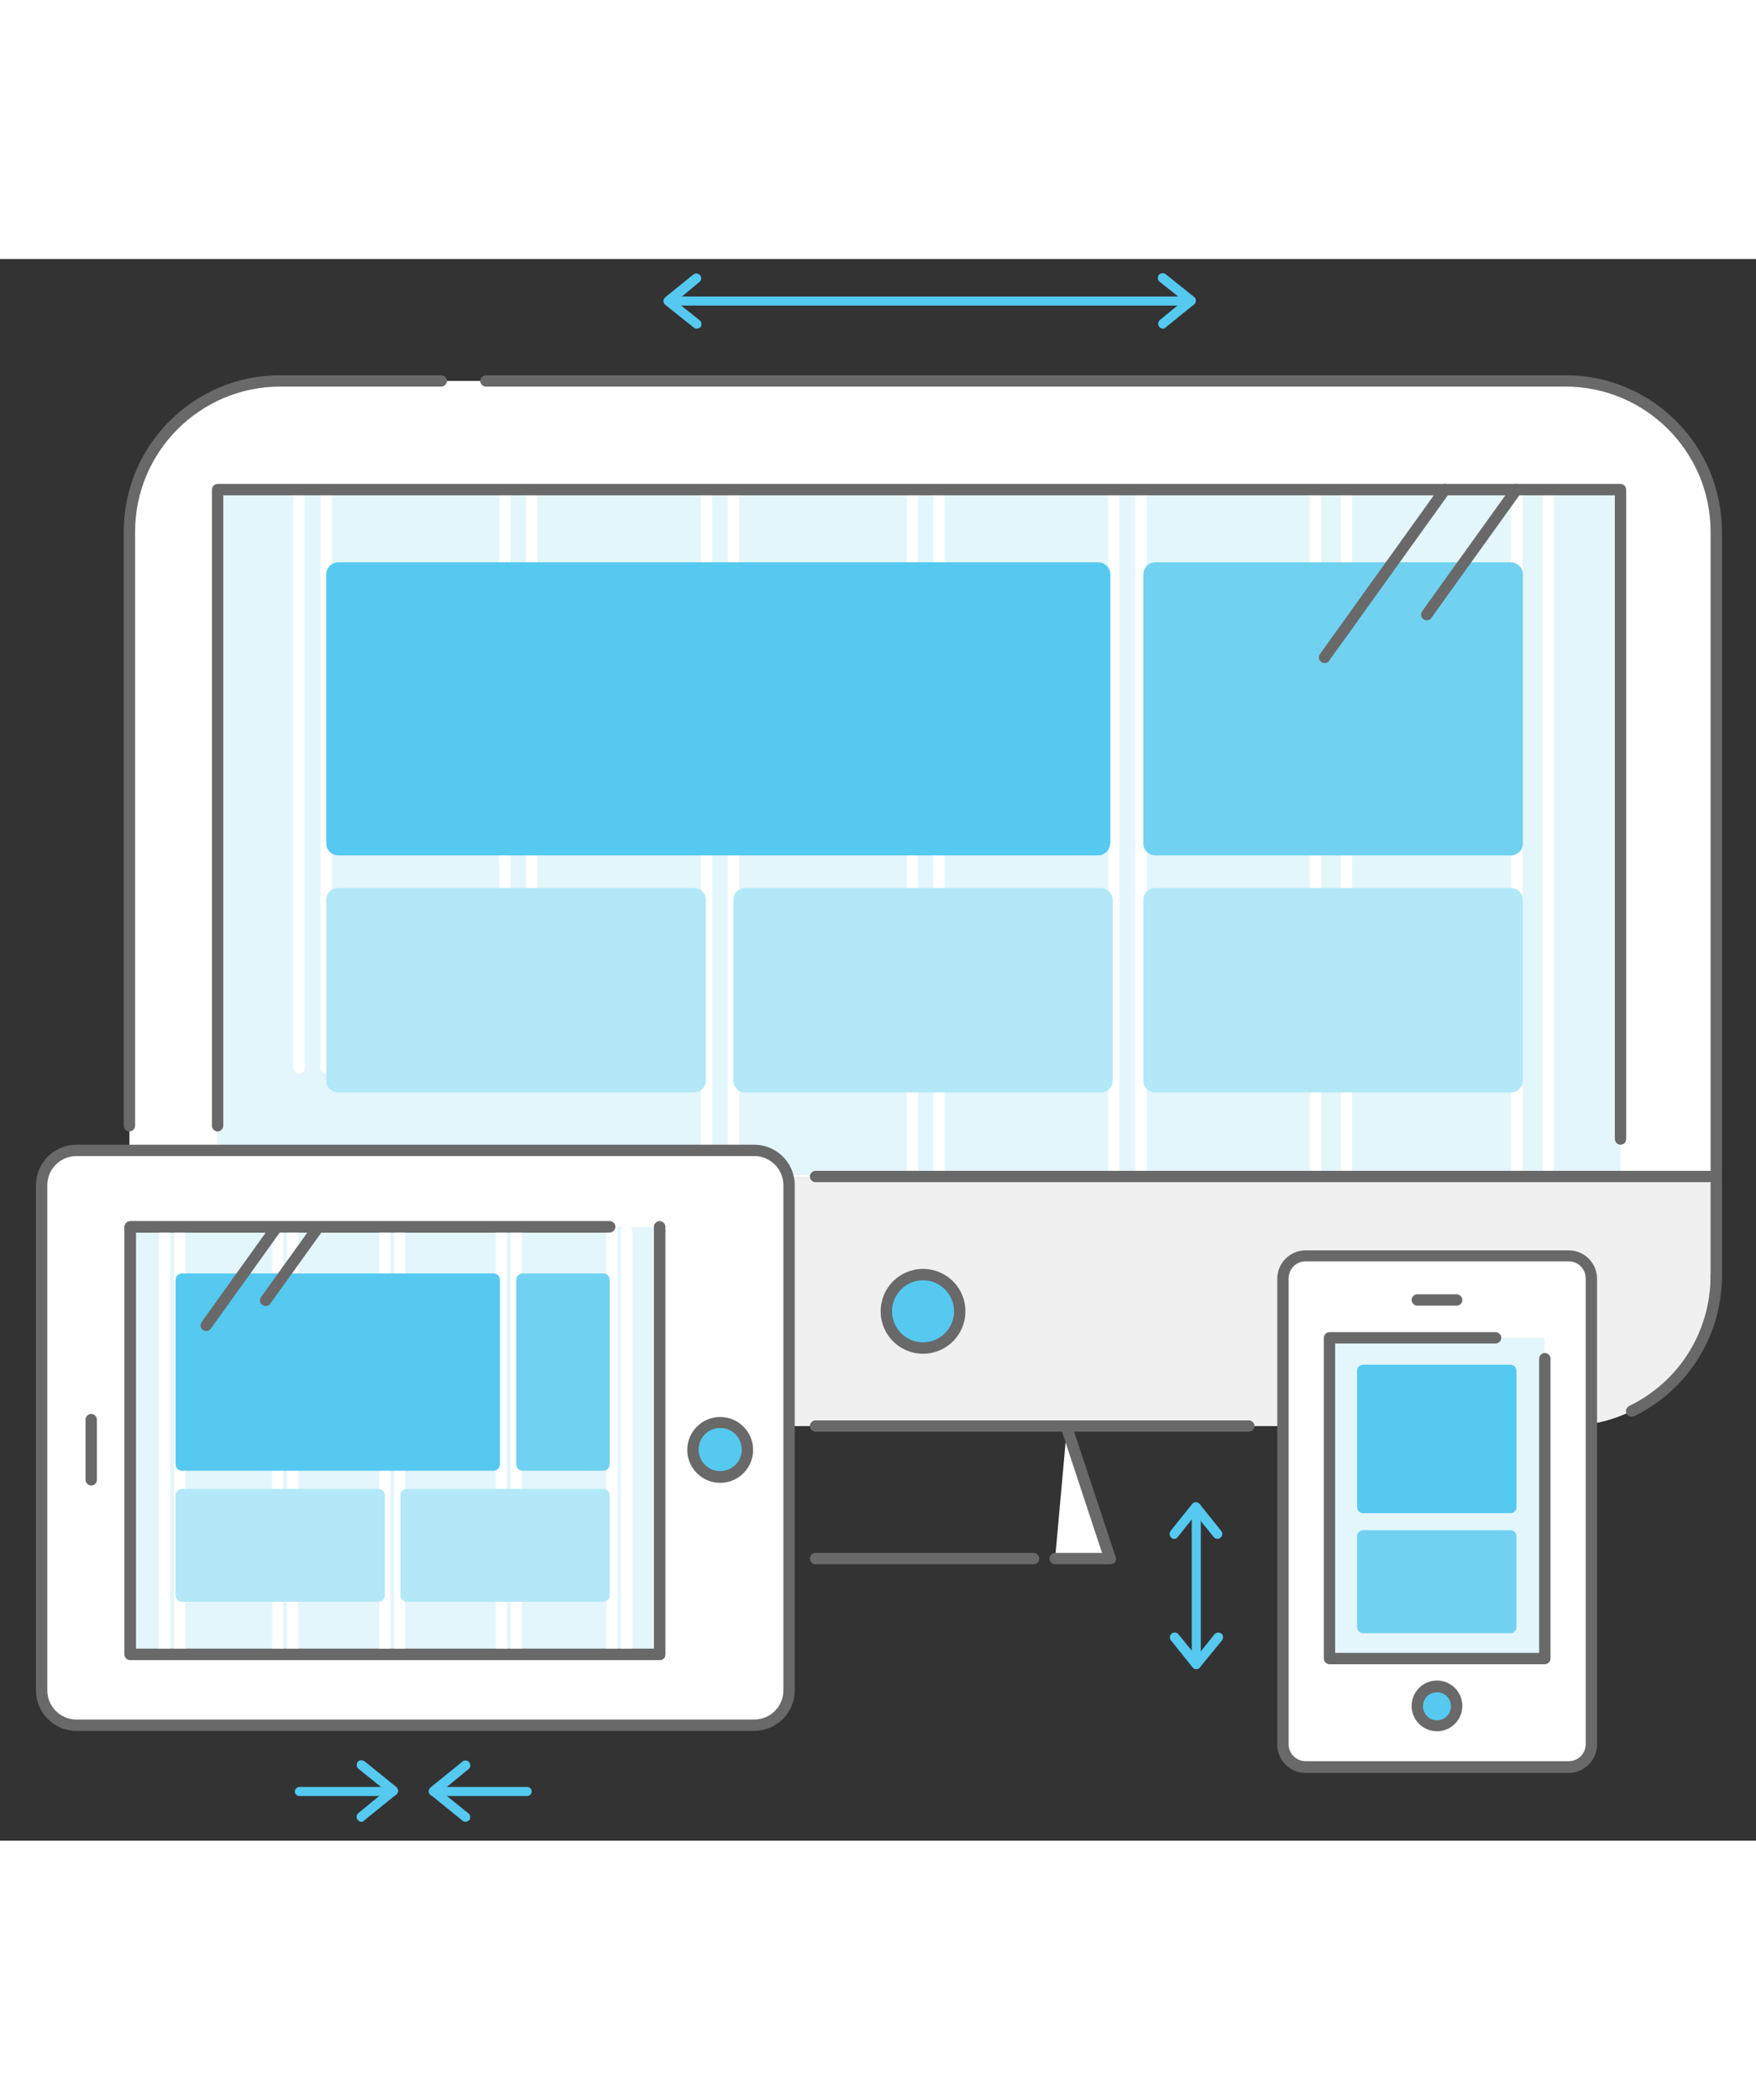 <?xml version="1.0" encoding="utf-8"?>
<!-- Generator: Adobe Illustrator 27.7.0, SVG Export Plug-In . SVG Version: 6.00 Build 0)  -->
<svg version="1.1" id="Layer_1" xmlns="http://www.w3.org/2000/svg" xmlns:xlink="http://www.w3.org/1999/xlink" x="0px" y="0px" width="523px" height="625px"
	 viewBox="0 0 464 417.7" style="enable-background:new 0 0 464 417.7;" xml:space="preserve">
<rect x="0" y="0" width="464" height="417.7" fill="#333333" stroke="none"/>
<style type="text/css">
	.st0{fill:#55C9F0;}
	.st1{fill:#FFFFFF;}
	.st2{fill:#F0F0F0;}
	.st3{fill:none;}
	.st4{fill:#696969;}
	.st5{fill:#E3F6FC;}
	.st6{fill:#71D1F1;}
	.st7{fill:#B2E8F7;}
</style>
<g>
	<g>
		<g>
			<path class="st0" d="M316.1,372.4c-0.4,0-0.7-0.2-1-0.5l-5.7-7.1c-0.4-0.5-0.4-1.3,0.2-1.8c0.5-0.4,1.3-0.4,1.8,0.2l4.8,5.9
				l4.7-5.9c0.4-0.5,1.2-0.6,1.8-0.2s0.6,1.2,0.2,1.8L317,372C316.8,372.3,316.4,372.4,316.1,372.4
				C316.1,372.4,316.1,372.4,316.1,372.4z"/>
			<path class="st0" d="M310.3,338c-0.3,0-0.6-0.1-0.8-0.3c-0.5-0.4-0.6-1.2-0.2-1.8l5.7-7.1c0.2-0.3,0.6-0.5,1-0.5
				c0.4,0,0.7,0.2,1,0.5l5.7,7.1c0.4,0.5,0.4,1.3-0.2,1.8c-0.5,0.4-1.3,0.4-1.8-0.2l-4.8-5.9l-4.7,5.9
				C311,337.8,310.7,338,310.3,338z"/>
			<path class="st0" d="M316.1,372.4c-0.7,0-1.2-0.6-1.2-1.2v-41.6c0-0.7,0.6-1.2,1.2-1.2s1.2,0.6,1.2,1.2v41.6
				C317.3,371.9,316.7,372.4,316.1,372.4z"/>
		</g>
	</g>
	<g>
		<g>
			<g>
				<path class="st0" d="M307.3,18.4c-0.4,0-0.7-0.2-1-0.5c-0.4-0.5-0.4-1.3,0.2-1.8l6.2-5.1l-6.3-5c-0.5-0.4-0.6-1.2-0.2-1.8
					c0.4-0.5,1.2-0.6,1.8-0.2l7.5,6c0.3,0.2,0.5,0.6,0.5,1s-0.2,0.7-0.5,1l-7.4,6C307.9,18.3,307.6,18.4,307.3,18.4z"/>
				<path class="st0" d="M184.1,18.4c-0.3,0-0.6-0.1-0.8-0.3l-7.5-6c-0.3-0.2-0.5-0.6-0.5-1c0-0.4,0.2-0.7,0.5-1l7.4-6
					c0.5-0.4,1.3-0.4,1.8,0.2c0.4,0.5,0.4,1.3-0.2,1.8l-6.2,5.1l6.3,5c0.5,0.4,0.6,1.2,0.2,1.8C184.8,18.2,184.5,18.4,184.1,18.4z"
					/>
				<path class="st0" d="M314.8,12.3H176.6c-0.7,0-1.2-0.6-1.2-1.2s0.6-1.2,1.2-1.2h138.1c0.7,0,1.2,0.6,1.2,1.2
					S315.5,12.3,314.8,12.3z"/>
			</g>
		</g>
		<g>
			<g>
				<path class="st1" d="M413.7,32.2c22,0,39.8,17.8,39.8,39.8v196.4c0,22-17.8,39.8-39.8,39.8H74c-22,0-39.8-17.8-39.8-39.8V72
					C34.2,50,52,32.2,74,32.2C74,32.2,413.7,32.2,413.7,32.2z"/>
				<g>
					<path class="st2" d="M453.5,242.3v26.1c0,22-17.8,39.8-39.8,39.8H74c-22,0-39.8-17.8-39.8-39.8v-26.1H453.5z"/>
				</g>
				<g>
					<line class="st3" x1="215.5" y1="343.2" x2="273.1" y2="343.2"/>
					<path class="st4" d="M273.1,344.7h-57.6c-0.8,0-1.5-0.7-1.5-1.5s0.7-1.5,1.5-1.5h57.6c0.8,0,1.5,0.7,1.5,1.5
						S274,344.7,273.1,344.7z"/>
				</g>
				<g>
					<polyline class="st1" points="278.8,343.2 293.3,343.2 281.9,308.8 					"/>
					<path class="st4" d="M293.3,344.7h-14.5c-0.8,0-1.5-0.7-1.5-1.5s0.7-1.5,1.5-1.5h12.4l-10.7-32.4c-0.3-0.8,0.2-1.6,1-1.9
						c0.8-0.3,1.6,0.2,1.9,1l11.4,34.4c0.2,0.5,0.1,1-0.2,1.4C294.2,344.5,293.8,344.7,293.3,344.7z"/>
				</g>
				<g>
					<path class="st0" d="M253.6,277.9c0,5.4-4.4,9.7-9.7,9.7c-5.4,0-9.7-4.4-9.7-9.7c0-5.4,4.4-9.7,9.7-9.7
						C249.2,268.2,253.6,272.5,253.6,277.9z"/>
					<path class="st4" d="M243.9,289.1c-6.2,0-11.2-5-11.2-11.2c0-6.2,5-11.2,11.2-11.2c6.2,0,11.2,5,11.2,11.2
						C255.1,284.1,250.1,289.1,243.9,289.1z M243.9,269.7c-4.5,0-8.2,3.7-8.2,8.2c0,4.5,3.7,8.2,8.2,8.2c4.5,0,8.2-3.7,8.2-8.2
						C252.1,273.4,248.4,269.7,243.9,269.7z"/>
				</g>
				<path class="st4" d="M330,309.7H215.5c-0.8,0-1.5-0.7-1.5-1.5s0.7-1.5,1.5-1.5H330c0.8,0,1.5,0.7,1.5,1.5S330.8,309.7,330,309.7
					z"/>
				<path class="st4" d="M453.5,271.4c-0.8,0-1.5-0.7-1.5-1.5V72c0-21.1-17.2-38.3-38.3-38.3h-69.1c-0.8,0-1.5-0.7-1.5-1.5
					s0.7-1.5,1.5-1.5h69.1c22.8,0,41.3,18.5,41.3,41.3v197.9C455,270.7,454.3,271.4,453.5,271.4z"/>
				<path class="st4" d="M431.1,305.7c-0.6,0-1.1-0.3-1.3-0.8c-0.4-0.7-0.1-1.6,0.7-2c13.3-6.5,21.5-19.7,21.5-34.5
					c0-0.8,0.7-1.5,1.5-1.5s1.5,0.7,1.5,1.5c0,15.9-8.9,30.2-23.2,37.2C431.6,305.6,431.3,305.7,431.1,305.7z"/>
				<path class="st4" d="M344.6,33.7H219.9c-0.8,0-1.5-0.7-1.5-1.5s0.7-1.5,1.5-1.5h124.7c0.8,0,1.5,0.7,1.5,1.5
					S345.5,33.7,344.6,33.7z"/>
				<path class="st4" d="M219.9,33.7h-91.5c-0.8,0-1.5-0.7-1.5-1.5s0.7-1.5,1.5-1.5h91.5c0.8,0,1.5,0.7,1.5,1.5
					S220.7,33.7,219.9,33.7z"/>
				<path class="st4" d="M34.2,230.4c-0.8,0-1.5-0.7-1.5-1.5V72c0-22.8,18.5-41.3,41.3-41.3h42.6c0.8,0,1.5,0.7,1.5,1.5
					s-0.7,1.5-1.5,1.5H74c-21.1,0-38.3,17.2-38.3,38.3v156.9C35.7,229.7,35,230.4,34.2,230.4z"/>
				<rect x="57.5" y="60.9" class="st5" width="370.7" height="181"/>
			</g>
		</g>
		<g>
			<path class="st1" d="M79,215.1c-0.8,0-1.5-0.7-1.5-1.5V60.9c0-0.8,0.7-1.5,1.5-1.5s1.5,0.7,1.5,1.5v152.7
				C80.5,214.5,79.8,215.1,79,215.1z"/>
			<path class="st1" d="M133.4,215.1c-0.8,0-1.5-0.7-1.5-1.5V60.9c0-0.8,0.7-1.5,1.5-1.5s1.5,0.7,1.5,1.5v152.7
				C134.9,214.5,134.3,215.1,133.4,215.1z"/>
			<path class="st1" d="M186.7,243.3c-0.8,0-1.5-0.7-1.5-1.5V60.9c0-0.8,0.7-1.5,1.5-1.5s1.5,0.7,1.5,1.5v180.9
				C188.2,242.6,187.5,243.3,186.7,243.3z"/>
			<path class="st1" d="M241.1,243.3c-0.8,0-1.5-0.7-1.5-1.5V60.9c0-0.8,0.7-1.5,1.5-1.5s1.5,0.7,1.5,1.5v180.9
				C242.6,242.6,241.9,243.3,241.1,243.3z"/>
			<path class="st1" d="M294.3,243.3c-0.8,0-1.5-0.7-1.5-1.5V60.9c0-0.8,0.7-1.5,1.5-1.5s1.5,0.7,1.5,1.5v180.9
				C295.8,242.6,295.2,243.3,294.3,243.3z"/>
			<path class="st1" d="M347.6,243.3c-0.8,0-1.5-0.7-1.5-1.5V60.9c0-0.8,0.7-1.5,1.5-1.5s1.5,0.7,1.5,1.5v180.9
				C349.1,242.6,348.4,243.3,347.6,243.3z"/>
			<path class="st1" d="M400.8,243.3c-0.8,0-1.5-0.7-1.5-1.5V60.9c0-0.8,0.7-1.5,1.5-1.5s1.5,0.7,1.5,1.5v180.9
				C402.3,242.6,401.6,243.3,400.8,243.3z"/>
			<path class="st1" d="M86.2,215.1c-0.8,0-1.5-0.7-1.5-1.5V60.9c0-0.8,0.7-1.5,1.5-1.5s1.5,0.7,1.5,1.5v152.7
				C87.7,214.5,87.1,215.1,86.2,215.1z"/>
			<path class="st1" d="M140.5,215.1c-0.8,0-1.5-0.7-1.5-1.5V60.9c0-0.8,0.7-1.5,1.5-1.5s1.5,0.7,1.5,1.5v152.7
				C142,214.5,141.4,215.1,140.5,215.1z"/>
			<path class="st1" d="M193.8,243.3c-0.8,0-1.5-0.7-1.5-1.5V60.9c0-0.8,0.7-1.5,1.5-1.5s1.5,0.7,1.5,1.5v180.9
				C195.3,242.6,194.7,243.3,193.8,243.3z"/>
			<path class="st1" d="M248.1,243.3c-0.8,0-1.5-0.7-1.5-1.5V60.9c0-0.8,0.7-1.5,1.5-1.5s1.5,0.7,1.5,1.5v180.9
				C249.6,242.6,249,243.3,248.1,243.3z"/>
			<path class="st1" d="M301.5,243.3c-0.8,0-1.5-0.7-1.5-1.5V60.9c0-0.8,0.7-1.5,1.5-1.5s1.5,0.7,1.5,1.5v180.9
				C303,242.6,302.3,243.3,301.5,243.3z"/>
			<path class="st1" d="M355.8,243.3c-0.8,0-1.5-0.7-1.5-1.5V60.9c0-0.8,0.7-1.5,1.5-1.5s1.5,0.7,1.5,1.5v180.9
				C357.3,242.6,356.6,243.3,355.8,243.3z"/>
			<path class="st1" d="M409.1,243.3c-0.8,0-1.5-0.7-1.5-1.5V60.9c0-0.8,0.7-1.5,1.5-1.5s1.5,0.7,1.5,1.5v180.9
				C410.6,242.6,409.9,243.3,409.1,243.3z"/>
		</g>
		<path class="st0" d="M293.3,154.4c0,1.7-1.4,3.1-3.2,3.1H89.4c-1.7,0-3.2-1.4-3.2-3.1V83.3c0-1.7,1.4-3.2,3.2-3.2h200.8
			c1.7,0,3.2,1.4,3.2,3.2V154.4z"/>
		<path class="st6" d="M402.4,154.4c0,1.7-1.4,3.1-3.2,3.1h-93.9c-1.7,0-3.2-1.4-3.2-3.1V83.3c0-1.7,1.4-3.2,3.2-3.2h93.9
			c1.7,0,3.2,1.4,3.2,3.2L402.4,154.4L402.4,154.4z"/>
		<path class="st7" d="M402.4,217c0,1.7-1.4,3.1-3.2,3.1h-93.9c-1.7,0-3.2-1.4-3.2-3.1v-47.8c0-1.7,1.4-3.1,3.2-3.1h93.9
			c1.7,0,3.2,1.4,3.2,3.1L402.4,217L402.4,217z"/>
		<path class="st7" d="M294,217c0,1.7-1.4,3.1-3.2,3.1h-93.9c-1.7,0-3.1-1.4-3.1-3.1v-47.8c0-1.7,1.4-3.1,3.1-3.1h93.9
			c1.7,0,3.2,1.4,3.2,3.1V217z"/>
		<path class="st7" d="M186.5,217c0,1.7-1.4,3.1-3.2,3.1H89.4c-1.7,0-3.2-1.4-3.2-3.1v-47.8c0-1.7,1.4-3.1,3.2-3.1h93.9
			c1.7,0,3.2,1.4,3.2,3.1V217z"/>
		<path class="st4" d="M350,106.7c-0.3,0-0.6-0.1-0.9-0.3c-0.7-0.5-0.8-1.4-0.3-2.1L380.6,60c0.5-0.7,1.4-0.8,2.1-0.3
			c0.7,0.5,0.8,1.4,0.3,2.1l-31.8,44.3C351,106.5,350.5,106.7,350,106.7z"/>
		<path class="st4" d="M377,95.4c-0.3,0-0.6-0.1-0.9-0.3c-0.7-0.5-0.8-1.4-0.3-2.1l23.7-33c0.5-0.7,1.4-0.8,2.1-0.3
			c0.7,0.5,0.8,1.4,0.3,2.1l-23.7,33C378,95.2,377.5,95.4,377,95.4z"/>
		<path class="st4" d="M428.2,233.9c-0.8,0-1.5-0.7-1.5-1.5v-170H59v166.5c0,0.8-0.7,1.5-1.5,1.5s-1.5-0.7-1.5-1.5v-168
			c0-0.8,0.7-1.5,1.5-1.5h370.7c0.8,0,1.5,0.7,1.5,1.5v171.5C429.7,233.2,429.1,233.9,428.2,233.9z"/>
		<g>
			<line class="st3" x1="215.5" y1="242.3" x2="453.5" y2="242.3"/>
			<path class="st4" d="M453.5,243.8h-238c-0.8,0-1.5-0.7-1.5-1.5s0.7-1.5,1.5-1.5h238c0.8,0,1.5,0.7,1.5,1.5
				S454.3,243.8,453.5,243.8z"/>
		</g>
	</g>
	<g>
		<g>
			<path class="st1" d="M420.5,392.3c0,3.3-2.7,6-6,6H345c-3.3,0-6-2.7-6-6v-123c0-3.3,2.7-6,6-6h69.5c3.3,0,6,2.7,6,6L420.5,392.3
				L420.5,392.3z"/>
			<path class="st4" d="M414.5,399.8H345c-4.2,0-7.5-3.4-7.5-7.5v-123c0-4.2,3.4-7.5,7.5-7.5h69.5c4.2,0,7.5,3.4,7.5,7.5v123
				C422,396.4,418.6,399.8,414.5,399.8z M345,264.7c-2.5,0-4.5,2-4.5,4.5v123c0,2.5,2,4.5,4.5,4.5h69.5c2.5,0,4.5-2,4.5-4.5v-123
				c0-2.5-2-4.5-4.5-4.5H345z"/>
		</g>
		<rect x="351.3" y="284.9" class="st5" width="56.9" height="84.7"/>
		<path class="st4" d="M408.2,371.1h-56.9c-0.8,0-1.5-0.7-1.5-1.5v-84.7c0-0.8,0.7-1.5,1.5-1.5h43.9c0.8,0,1.5,0.7,1.5,1.5
			s-0.7,1.5-1.5,1.5h-42.4v81.7h53.9v-77.7c0-0.8,0.7-1.5,1.5-1.5s1.5,0.7,1.5,1.5v79.2C409.7,370.4,409,371.1,408.2,371.1z"/>
		<g>
			<path class="st0" d="M384.9,382.1c0,2.9-2.3,5.2-5.2,5.2c-2.9,0-5.2-2.3-5.2-5.2s2.3-5.2,5.2-5.2
				C382.6,377,384.9,379.3,384.9,382.1z"/>
			<path class="st4" d="M379.7,388.8c-3.7,0-6.7-3-6.7-6.7c0-3.7,3-6.7,6.7-6.7c3.7,0,6.7,3,6.7,6.7
				C386.4,385.8,383.4,388.8,379.7,388.8z M379.7,378.5c-2,0-3.7,1.6-3.7,3.7c0,2,1.6,3.7,3.7,3.7c2,0,3.7-1.6,3.7-3.7
				C383.4,380.1,381.7,378.5,379.7,378.5z"/>
		</g>
		<path class="st4" d="M384.9,276.4h-10.4c-0.8,0-1.5-0.7-1.5-1.5s0.7-1.5,1.5-1.5h10.4c0.8,0,1.5,0.7,1.5,1.5
			S385.8,276.4,384.9,276.4z"/>
	</g>
	<path class="st0" d="M400.7,329.6c0,0.9-0.7,1.6-1.6,1.6h-38.9c-0.9,0-1.6-0.7-1.6-1.6v-36c0-0.9,0.7-1.6,1.6-1.6h38.9
		c0.9,0,1.6,0.7,1.6,1.6V329.6z"/>
	<path class="st6" d="M400.7,361.3c0,0.9-0.7,1.6-1.6,1.6h-38.9c-0.9,0-1.6-0.7-1.6-1.6v-24c0-0.9,0.7-1.6,1.6-1.6h38.9
		c0.9,0,1.6,0.7,1.6,1.6V361.3z"/>
	<g>
		<g>
			<path class="st0" d="M95.5,412.7c-0.4,0-0.7-0.2-1-0.5c-0.4-0.5-0.4-1.3,0.2-1.8l7.2-5.9l-7.2-5.8c-0.5-0.4-0.6-1.2-0.2-1.8
				c0.4-0.5,1.2-0.6,1.8-0.2l8.4,6.8c0.3,0.2,0.5,0.6,0.5,1s-0.2,0.7-0.5,1l-8.4,6.8C96.1,412.6,95.8,412.7,95.5,412.7z"/>
			<path class="st0" d="M103.9,405.9H79.1c-0.7,0-1.2-0.6-1.2-1.2s0.6-1.2,1.2-1.2h24.8c0.7,0,1.2,0.6,1.2,1.2
				S104.6,405.9,103.9,405.9z"/>
		</g>
	</g>
	<g>
		<g>
			<path class="st0" d="M123,412.7c-0.3,0-0.6-0.1-0.8-0.3l-8.4-6.8c-0.3-0.2-0.5-0.6-0.5-1s0.2-0.7,0.5-1l8.4-6.8
				c0.5-0.4,1.3-0.4,1.8,0.2c0.4,0.5,0.4,1.3-0.2,1.8l-7.2,5.9l7.2,5.8c0.5,0.4,0.6,1.2,0.2,1.8C123.7,412.5,123.3,412.7,123,412.7z
				"/>
			<path class="st0" d="M139.3,405.9h-24.8c-0.7,0-1.2-0.6-1.2-1.2s0.6-1.2,1.2-1.2h24.8c0.7,0,1.2,0.6,1.2,1.2
				S140,405.9,139.3,405.9z"/>
		</g>
	</g>
	<g>
		<g>
			<g>
				<g>
					<path class="st1" d="M199.3,235.4c5.1,0,9.2,4.1,9.2,9.2V378c0,5.1-4.1,9.2-9.2,9.2H20.2c-5.1,0-9.2-4.1-9.2-9.2V244.6
						c0-5.1,4.1-9.2,9.2-9.2H199.3z"/>
					<path class="st4" d="M199.3,388.7H20.2c-5.9,0-10.7-4.8-10.7-10.7V244.6c0-5.9,4.8-10.7,10.7-10.7h179.1
						c5.9,0,10.7,4.8,10.7,10.7V378C210,383.9,205.2,388.7,199.3,388.7z M20.2,236.9c-4.2,0-7.7,3.4-7.7,7.7V378
						c0,4.2,3.4,7.7,7.7,7.7h179.1c4.2,0,7.7-3.4,7.7-7.7V244.6c0-4.2-3.4-7.7-7.7-7.7H20.2z"/>
				</g>
				<g>
					<polyline class="st5" points="174.3,255.6 174.3,368.5 34.4,368.5 34.4,255.6 161.1,255.6 					"/>
					<path class="st4" d="M174.3,370H34.4c-0.8,0-1.5-0.7-1.5-1.5V255.6c0-0.8,0.7-1.5,1.5-1.5h126.7c0.8,0,1.5,0.7,1.5,1.5
						c0,0.8-0.7,1.5-1.5,1.5H35.9V367h136.9V255.6c0-0.8,0.7-1.5,1.5-1.5s1.5,0.7,1.5,1.5v112.9C175.8,369.4,175.2,370,174.3,370z"
						/>
				</g>
				<g>
					<path class="st0" d="M190.3,307.2c4,0,7.2,3.2,7.2,7.2s-3.2,7.2-7.2,7.2c-4,0-7.2-3.2-7.2-7.2S186.3,307.2,190.3,307.2z"/>
					<path class="st4" d="M190.3,323.2c-4.8,0-8.7-3.9-8.7-8.7c0-4.8,3.9-8.7,8.7-8.7c4.8,0,8.7,3.9,8.7,8.7
						C199,319.3,195.1,323.2,190.3,323.2z M190.3,308.7c-3.2,0-5.7,2.6-5.7,5.7c0,3.2,2.6,5.7,5.7,5.7c3.2,0,5.7-2.6,5.7-5.7
						C196,311.3,193.5,308.7,190.3,308.7z"/>
				</g>
				<path class="st4" d="M24.1,323.9c-0.8,0-1.5-0.7-1.5-1.5v-15.9c0-0.8,0.7-1.5,1.5-1.5s1.5,0.7,1.5,1.5v15.9
					C25.6,323.3,24.9,323.9,24.1,323.9z"/>
			</g>
		</g>
		<g>
			<path class="st1" d="M43.5,368.3c-0.8,0-1.5-0.7-1.5-1.5v-110c0-0.8,0.7-1.5,1.5-1.5s1.5,0.7,1.5,1.5v110
				C45,367.6,44.3,368.3,43.5,368.3z"/>
			<path class="st1" d="M73.4,368.3c-0.8,0-1.5-0.7-1.5-1.5v-110c0-0.8,0.7-1.5,1.5-1.5s1.5,0.7,1.5,1.5v110
				C74.9,367.6,74.2,368.3,73.4,368.3z"/>
			<path class="st1" d="M101.7,369.9c-0.8,0-1.5-0.7-1.5-1.5V256.8c0-0.8,0.7-1.5,1.5-1.5s1.5,0.7,1.5,1.5v111.6
				C103.2,369.3,102.5,369.9,101.7,369.9z"/>
			<path class="st1" d="M132.5,369.9c-0.8,0-1.5-0.7-1.5-1.5V256.8c0-0.8,0.7-1.5,1.5-1.5s1.5,0.7,1.5,1.5v111.6
				C134,369.3,133.3,369.9,132.5,369.9z"/>
			<path class="st1" d="M161.7,369.9c-0.8,0-1.5-0.7-1.5-1.5V256.8c0-0.8,0.7-1.5,1.5-1.5s1.5,0.7,1.5,1.5v111.6
				C163.2,369.3,162.5,369.9,161.7,369.9z"/>
			<path class="st1" d="M47.5,368.3c-0.8,0-1.5-0.7-1.5-1.5v-110c0-0.8,0.7-1.5,1.5-1.5s1.5,0.7,1.5,1.5v110
				C49,367.6,48.3,368.3,47.5,368.3z"/>
			<path class="st1" d="M77.3,368.3c-0.8,0-1.5-0.7-1.5-1.5v-110c0-0.8,0.7-1.5,1.5-1.5s1.5,0.7,1.5,1.5v110
				C78.8,367.6,78.1,368.3,77.3,368.3z"/>
			<path class="st1" d="M105.6,369.9c-0.8,0-1.5-0.7-1.5-1.5V256.8c0-0.8,0.7-1.5,1.5-1.5s1.5,0.7,1.5,1.5v111.6
				C107.1,369.3,106.4,369.9,105.6,369.9z"/>
			<path class="st1" d="M136.4,369.9c-0.8,0-1.5-0.7-1.5-1.5V256.8c0-0.8,0.7-1.5,1.5-1.5s1.5,0.7,1.5,1.5v111.6
				C137.9,369.3,137.2,369.9,136.4,369.9z"/>
			<path class="st1" d="M165.6,369.9c-0.8,0-1.5-0.7-1.5-1.5V256.8c0-0.8,0.7-1.5,1.5-1.5s1.5,0.7,1.5,1.5v111.6
				C167.1,369.3,166.4,369.9,165.6,369.9z"/>
		</g>
		<g>
			<path class="st0" d="M132.1,318.3c0,1-0.8,1.7-1.7,1.7H48.1c-1,0-1.7-0.8-1.7-1.7v-48.7c0-1,0.8-1.7,1.7-1.7h82.3
				c1,0,1.7,0.8,1.7,1.7V318.3z"/>
			<path class="st6" d="M161.1,318.3c0,1-0.8,1.7-1.7,1.7h-21.3c-1,0-1.7-0.8-1.7-1.7v-48.7c0-1,0.8-1.7,1.7-1.7h21.3
				c1,0,1.7,0.8,1.7,1.7V318.3z"/>
			<path class="st7" d="M101.7,352.9c0,1-0.8,1.7-1.7,1.7H48.1c-1,0-1.7-0.8-1.7-1.7v-26.4c0-1,0.8-1.7,1.7-1.7h51.9
				c1,0,1.7,0.8,1.7,1.7L101.7,352.9L101.7,352.9z"/>
			<path class="st7" d="M161.1,352.9c0,1-0.8,1.7-1.7,1.7h-51.9c-1,0-1.7-0.8-1.7-1.7v-26.4c0-1,0.8-1.7,1.7-1.7h51.9
				c1,0,1.7,0.8,1.7,1.7V352.9z"/>
		</g>
	</g>
	<path class="st4" d="M174.3,370H34.4c-0.8,0-1.5-0.7-1.5-1.5V255.6c0-0.8,0.7-1.5,1.5-1.5h126.7c0.8,0,1.5,0.7,1.5,1.5
		c0,0.8-0.7,1.5-1.5,1.5H35.9V367h136.9V255.6c0-0.8,0.7-1.5,1.5-1.5s1.5,0.7,1.5,1.5v112.9C175.8,369.4,175.2,370,174.3,370z"/>
	<path class="st4" d="M54.5,283.1c-0.3,0-0.6-0.1-0.9-0.3c-0.7-0.5-0.8-1.4-0.3-2.1l18.5-25.8c0.5-0.7,1.4-0.8,2.1-0.3
		c0.7,0.5,0.8,1.4,0.3,2.1l-18.5,25.8C55.4,282.9,55,283.1,54.5,283.1z"/>
	<path class="st4" d="M70.2,276.5c-0.3,0-0.6-0.1-0.9-0.3c-0.7-0.5-0.8-1.4-0.3-2.1l13.8-19.2c0.5-0.7,1.4-0.8,2.1-0.3
		c0.7,0.5,0.8,1.4,0.3,2.1l-13.8,19.2C71.2,276.3,70.7,276.5,70.2,276.5z"/>
</g>
</svg>
